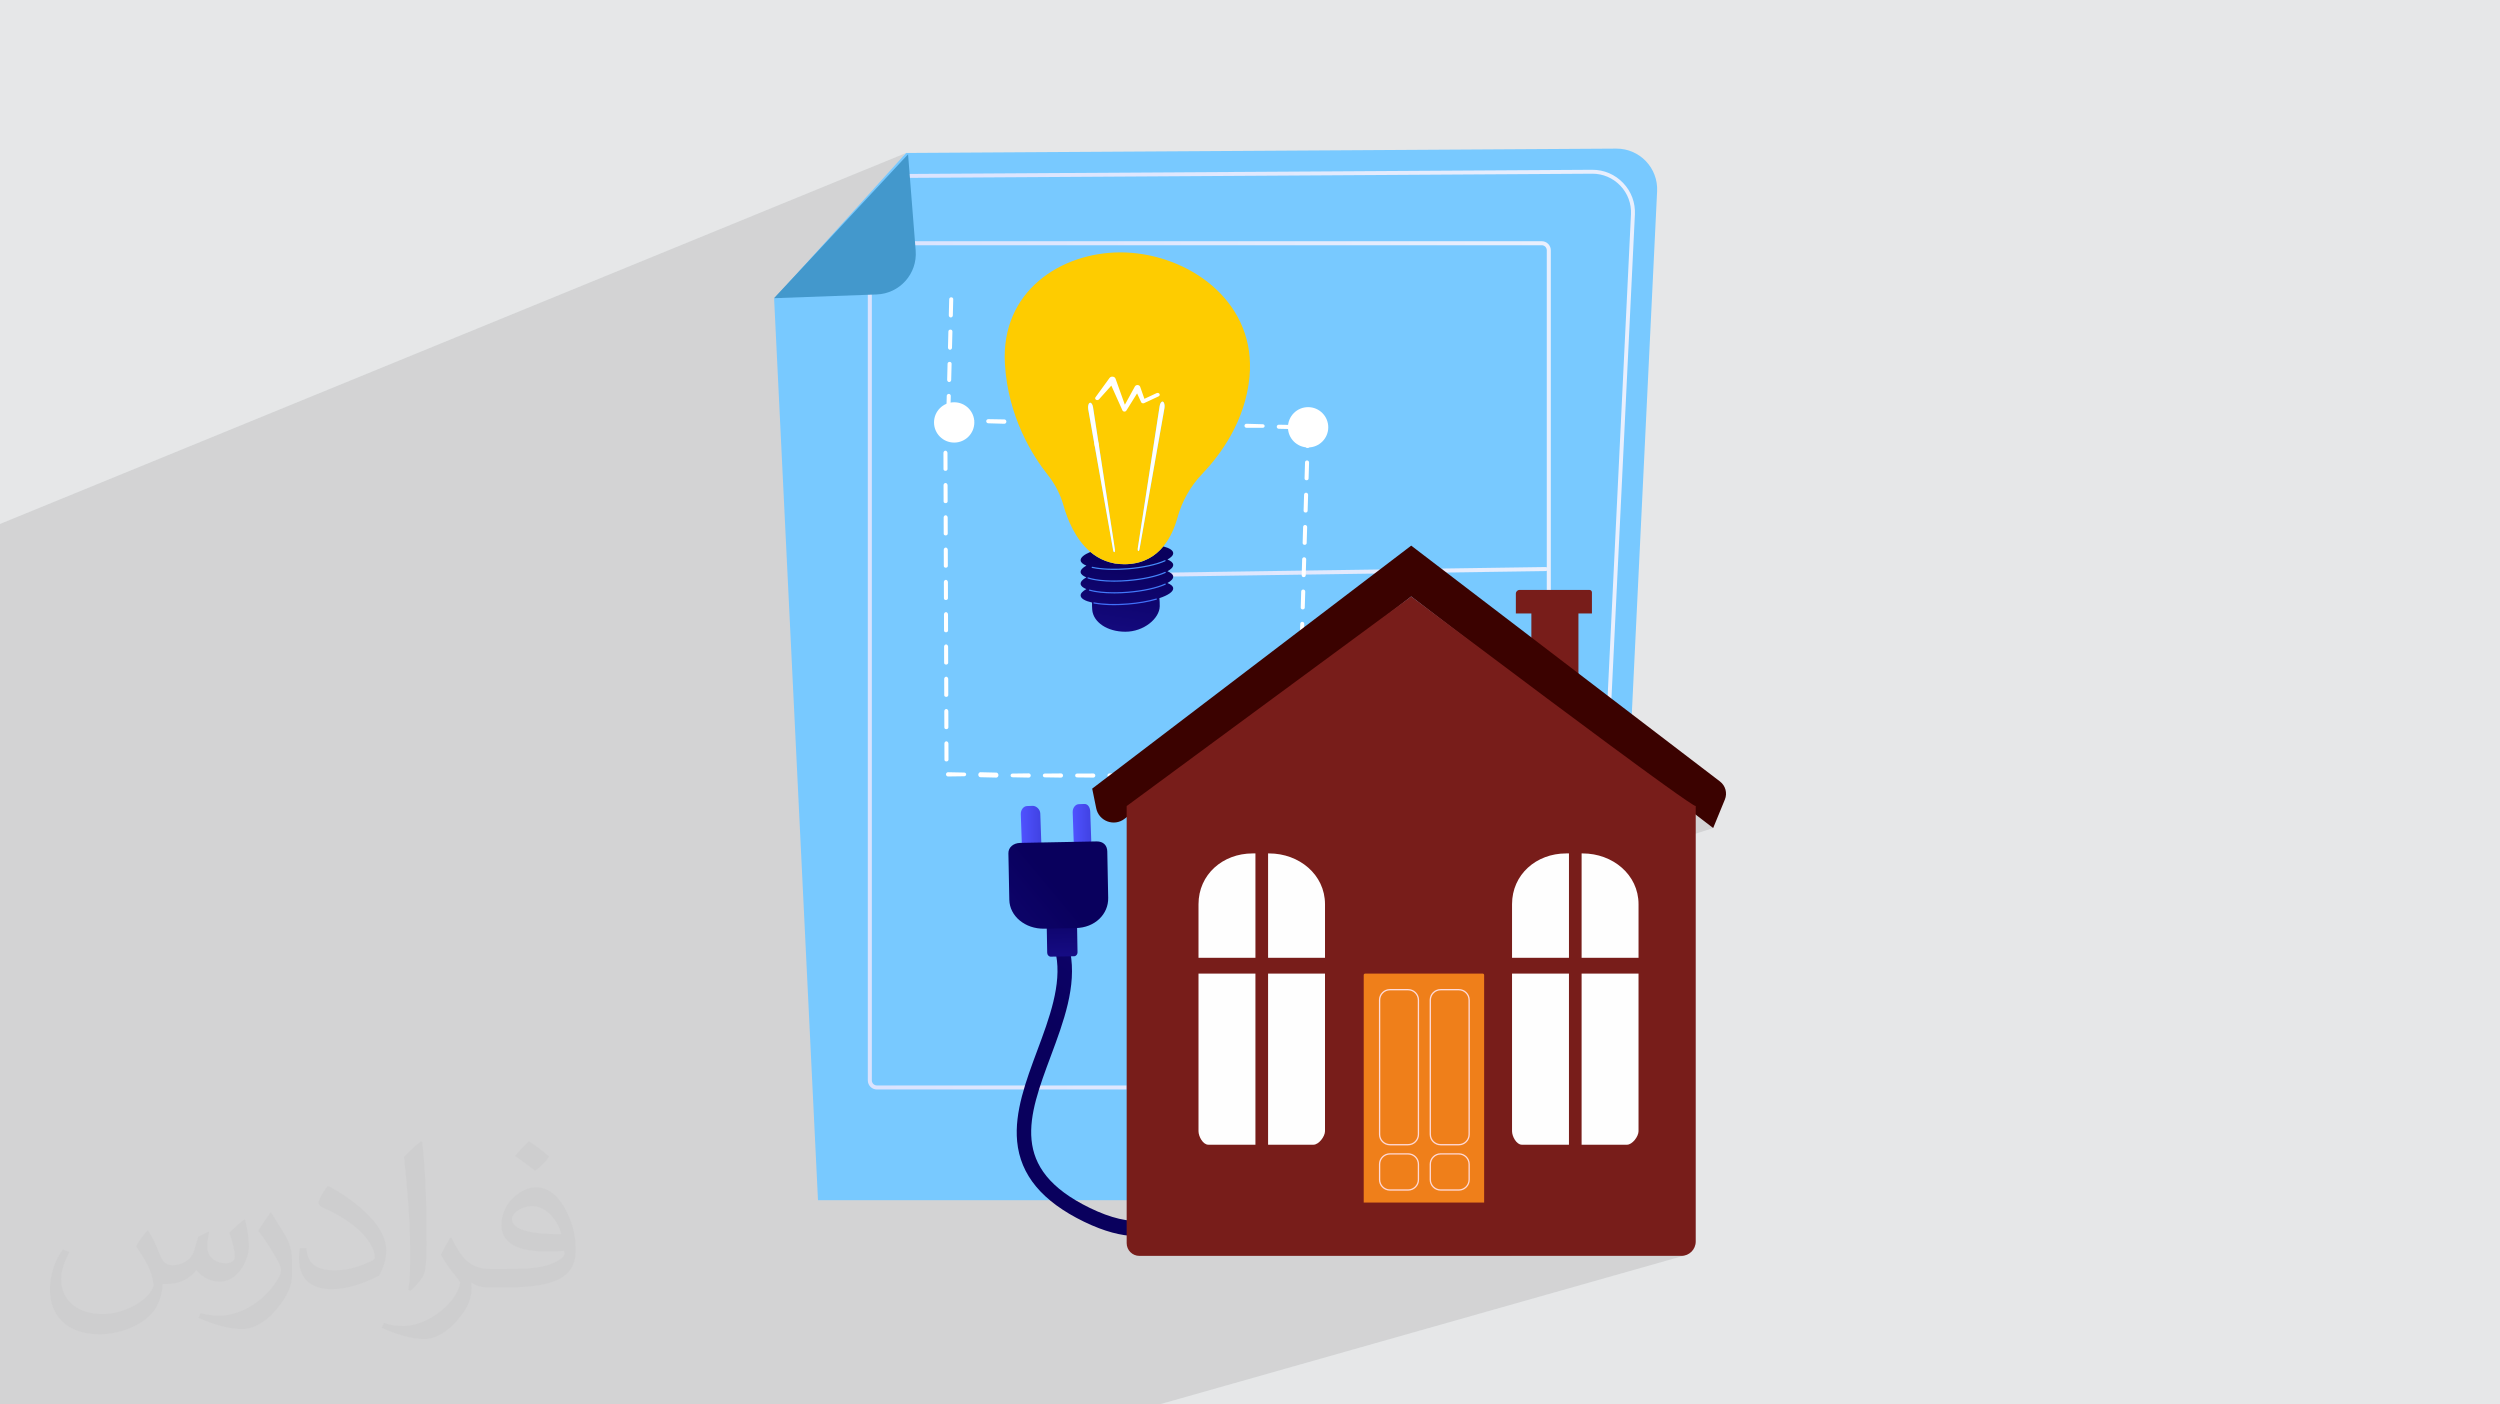 <?xml version="1.0" encoding="UTF-8"?>
<!DOCTYPE svg PUBLIC "-//W3C//DTD SVG 1.1//EN" "http://www.w3.org/Graphics/SVG/1.1/DTD/svg11.dtd">
<!-- Creator: CorelDRAW 2020 (64-Bit) -->
<svg xmlns="http://www.w3.org/2000/svg" xml:space="preserve" width="94.192mm" height="52.917mm" version="1.1" style="shape-rendering:geometricPrecision; text-rendering:geometricPrecision; image-rendering:optimizeQuality; fill-rule:evenodd; clip-rule:evenodd"
viewBox="0 0 9404.92 5283.66"
 xmlns:xlink="http://www.w3.org/1999/xlink"
 xmlns:xodm="http://www.corel.com/coreldraw/odm/2003">
 <defs>
  <style type="text/css">
   <![CDATA[
    .fil36 {fill:#FEFEFE}
    .fil21 {fill:#FECC00}
    .fil4 {fill:#EF7F1A}
    .fil35 {fill:#3B0200}
    .fil34 {fill:#781D1A}
    .fil0 {fill:#E6E7E8}
    .fil13 {fill:white}
    .fil15 {fill:#4398CC;fill-rule:nonzero}
    .fil3 {fill:#78C9FF;fill-rule:nonzero}
    .fil22 {fill:white;fill-rule:nonzero}
    .fil2 {fill:#373435;fill-opacity:0.031}
    .fil1 {fill:#2B2A29;fill-opacity:0.102}
    .fil8 {fill:url(#id0)}
    .fil12 {fill:url(#id1)}
    .fil10 {fill:url(#id2)}
    .fil7 {fill:url(#id3)}
    .fil11 {fill:url(#id4)}
    .fil6 {fill:url(#id5)}
    .fil9 {fill:url(#id6)}
    .fil18 {fill:url(#id7)}
    .fil26 {fill:url(#id8)}
    .fil25 {fill:url(#id9)}
    .fil20 {fill:url(#id10)}
    .fil5 {fill:url(#id11)}
    .fil24 {fill:url(#id12)}
    .fil19 {fill:url(#id13)}
    .fil31 {fill:url(#id14)}
    .fil29 {fill:url(#id15)}
    .fil27 {fill:url(#id16)}
    .fil23 {fill:url(#id17)}
    .fil30 {fill:url(#id18)}
    .fil28 {fill:url(#id19)}
    .fil17 {fill:url(#id20)}
    .fil33 {fill:url(#id21)}
    .fil16 {fill:url(#id22)}
    .fil32 {fill:url(#id23)}
    .fil14 {fill:url(#id24)}
   ]]>
  </style>
  <linearGradient id="id0" gradientUnits="userSpaceOnUse" x1="4184.17" y1="2167.75" x2="4200.95" y2="2167.75">
   <stop offset="0" style="stop-opacity:1; stop-color:#DAE3FE"/>
   <stop offset="1" style="stop-opacity:1; stop-color:#E9EFFD"/>
  </linearGradient>
  <linearGradient id="id1" gradientUnits="userSpaceOnUse" xlink:href="#id0" x1="4023.17" y1="1671.63" x2="4151.56" y2="1671.63">
  </linearGradient>
  <linearGradient id="id2" gradientUnits="userSpaceOnUse" xlink:href="#id0" x1="4265.31" y1="3218.63" x2="4282.08" y2="3218.63">
  </linearGradient>
  <linearGradient id="id3" gradientUnits="userSpaceOnUse" xlink:href="#id0" x1="4187.48" y1="2152.61" x2="5822.61" y2="2152.61">
  </linearGradient>
  <linearGradient id="id4" gradientUnits="userSpaceOnUse" xlink:href="#id0" x1="4076.05" y1="1384.69" x2="4091.75" y2="1384.69">
  </linearGradient>
  <linearGradient id="id5" gradientUnits="userSpaceOnUse" xlink:href="#id0" x1="3264.67" y1="2503.01" x2="5834.14" y2="2503.01">
  </linearGradient>
  <linearGradient id="id6" gradientUnits="userSpaceOnUse" xlink:href="#id0" x1="4268.62" y1="3208.73" x2="5909.02" y2="3208.73">
  </linearGradient>
  <linearGradient id="id7" gradientUnits="userSpaceOnUse" x1="4230.87" y1="1746.06" x2="4247.71" y2="2511.99">
   <stop offset="0" style="stop-opacity:1; stop-color:#53D8FF"/>
   <stop offset="1" style="stop-opacity:1; stop-color:#3840F7"/>
  </linearGradient>
  <linearGradient id="id8" gradientUnits="userSpaceOnUse" x1="4035.95" y1="3107.99" x2="4106.14" y2="3107.99">
   <stop offset="0" style="stop-opacity:1; stop-color:#4F52FF"/>
   <stop offset="1" style="stop-opacity:1; stop-color:#4042E2"/>
  </linearGradient>
  <linearGradient id="id9" gradientUnits="userSpaceOnUse" xlink:href="#id8" x1="3840.71" y1="3115.1" x2="3918.22" y2="3115.1">
  </linearGradient>
  <linearGradient id="id10" gradientUnits="userSpaceOnUse" xlink:href="#id7" x1="4237.49" y1="1745.17" x2="4254.33" y2="2511.06">
  </linearGradient>
  <linearGradient id="id11" gradientUnits="userSpaceOnUse" xlink:href="#id0" x1="3350.68" y1="2569.47" x2="6148.61" y2="2569.47">
  </linearGradient>
  <linearGradient id="id12" gradientUnits="userSpaceOnUse" x1="3992.6" y1="3393.21" x2="3998.68" y2="3668">
   <stop offset="0" style="stop-opacity:1; stop-color:#09005D"/>
   <stop offset="1" style="stop-opacity:1; stop-color:#1A0F91"/>
  </linearGradient>
  <linearGradient id="id13" gradientUnits="userSpaceOnUse" xlink:href="#id7" x1="4229.14" y1="1745.66" x2="4245.97" y2="2511.7">
  </linearGradient>
  <linearGradient id="id14" gradientUnits="userSpaceOnUse" x1="6203.9" y1="2799.78" x2="4078.17" y2="5321.05">
   <stop offset="0" style="stop-opacity:1; stop-color:#FFDEDD"/>
   <stop offset="1" style="stop-opacity:1; stop-color:#FFD4D0"/>
  </linearGradient>
  <linearGradient id="id15" gradientUnits="userSpaceOnUse" xlink:href="#id14" x1="6203.9" y1="2799.78" x2="4078.17" y2="5321.05">
  </linearGradient>
  <linearGradient id="id16" gradientUnits="userSpaceOnUse" xlink:href="#id12" x1="3966.85" y1="3322.4" x2="3286.56" y2="3888.42">
  </linearGradient>
  <linearGradient id="id17" gradientUnits="userSpaceOnUse" xlink:href="#id12" x1="4222.39" y1="4054.04" x2="5052.29" y2="2893.29">
  </linearGradient>
  <linearGradient id="id18" gradientUnits="userSpaceOnUse" xlink:href="#id14" x1="6203.93" y1="2799.78" x2="4078.13" y2="5321.05">
  </linearGradient>
  <linearGradient id="id19" gradientUnits="userSpaceOnUse" xlink:href="#id14" x1="6203.93" y1="2799.78" x2="4078.13" y2="5321.05">
  </linearGradient>
  <linearGradient id="id20" gradientUnits="userSpaceOnUse" xlink:href="#id7" x1="4221.41" y1="1747.67" x2="4238.24" y2="2512.14">
  </linearGradient>
  <linearGradient id="id21" gradientUnits="userSpaceOnUse" xlink:href="#id14" x1="6203.93" y1="2799.78" x2="4078.13" y2="5321.05">
  </linearGradient>
  <linearGradient id="id22" gradientUnits="userSpaceOnUse" xlink:href="#id12" x1="4250.16" y1="2088.62" x2="4179.8" y2="2555.49">
  </linearGradient>
  <linearGradient id="id23" gradientUnits="userSpaceOnUse" xlink:href="#id14" x1="6203.92" y1="2799.78" x2="4078.14" y2="5321.05">
  </linearGradient>
  <linearGradient id="id24" gradientUnits="userSpaceOnUse" x1="4024.96" y1="-1661.23" x2="4328.66" y2="-21.32">
   <stop offset="0" style="stop-opacity:1; stop-color:#E1473D"/>
   <stop offset="1" style="stop-opacity:1; stop-color:#E9605A"/>
  </linearGradient>
 </defs>
 <g id="Layer_x0020_1">
  <polygon class="fil0" points="-0,0 9404.92,0 9404.92,5283.66 -0,5283.66 "/>
  <polygon class="fil1" points="2808.48,5283.66 2767.68,5283.66 2762.57,5283.66 2751.35,5283.66 2698.67,5283.66 2687.1,5283.66 2665.93,5283.66 2640.17,5283.66 2604.56,5283.66 2604.16,5283.66 2589.38,5283.66 2584.26,5283.66 2573.13,5283.66 2545.7,5283.66 2545.1,5283.66 2529.85,5283.66 2520.36,5283.66 2504.76,5283.66 2489.33,5283.66 2488.23,5283.66 2483.78,5283.66 2439.41,5283.66 2409.38,5283.66 2352.16,5283.66 2348.33,5283.66 2337.05,5283.66 2306.92,5283.66 2293.94,5283.66 2289.37,5283.66 2273.86,5283.66 2269.36,5283.66 2253.43,5283.66 2235.44,5283.66 2230.34,5283.66 2219.51,5283.66 2211.14,5283.66 2198.05,5283.66 2171.48,5283.66 2167.32,5283.66 2160.69,5283.66 2136.85,5283.66 2120.56,5283.66 2097.49,5283.66 2093,5283.66 2077.13,5283.66 2059.57,5283.66 2054.47,5283.66 2043.73,5283.66 2010.74,5283.66 2009.33,5283.66 2002.63,5283.66 1991.46,5283.66 1961.58,5283.66 1897.9,5283.66 1882.09,5283.66 1876.07,5283.66 1827.36,5283.66 1804.9,5283.66 1777.18,5283.66 1721.67,5283.66 1705.62,5283.66 1604.59,5283.66 1517.62,5283.66 1486.72,5283.66 1399.82,5283.66 1208.67,5283.66 930.56,5283.66 763.07,5283.66 742.91,5283.66 701.22,5283.66 654.6,5283.66 649.05,5283.66 617.26,5283.66 534.77,5283.66 520.04,5283.66 514.38,5283.66 513.57,5283.66 480.59,5283.66 460.98,5283.66 454.18,5283.66 449.75,5283.66 436.69,5283.66 435.2,5283.66 417.19,5283.66 416.85,5283.66 351.6,5283.66 346.39,5283.66 286.19,5283.66 281.71,5283.66 267.23,5283.66 206.67,5283.66 29.38,5283.66 28.71,5283.66 -0,5283.66 -0,5250.86 -0,5201.32 -0,5200.63 -0,5198.6 -0,5196.62 -0,5195.25 -0,5190.59 -0,5181.01 -0,5177.1 -0,5144.26 -0,5127.99 -0,5126.8 -0,5124.51 -0,5121.26 -0,5116.06 -0,5113.63 -0,5112.9 -0,5110.61 -0,5108.13 -0,5100.8 -0,5099.56 -0,5099.54 -0,5038.95 -0,5038.74 -0,5034.24 -0,5021.52 -0,4922.14 -0,4912.21 -0,4910.19 -0,4896.96 -0,4860.45 -0,4834.34 -0,4804.77 -0,4796.45 -0,4792.51 -0,4791.26 -0,4777.31 -0,4774.12 -0,4764.19 -0,4763.42 -0,4762.36 -0,4739.71 -0,4709.31 -0,4707.08 -0,4704.35 -0,4699.47 -0,4694.81 -0,4647.54 -0,4642.28 -0,4641.95 -0,4604.58 -0,4602.55 -0,4601.68 -0,4599.76 -0,4593.55 -0,4593.25 -0,4574.05 -0,4560.92 -0,4558.67 -0,4558.1 -0,4556.6 -0,4555.66 -0,4548.14 -0,4528.96 -0,4528.95 -0,4528.64 -0,4524.63 -0,4523.05 -0,4520.21 -0,4517.87 -0,4511.6 -0,4510.49 -0,4506.92 -0,4492.54 -0,4492.53 -0,4492.21 -0,4488.12 -0,4483.58 -0,4476.22 -0,4474.86 -0,4474.03 -0,4473.58 -0,4455.89 -0,4455.87 -0,4455.53 -0,4451.38 -0,4450.96 -0,4446.75 -0,4446.6 -0,4437.88 -0,4419.02 -0,4419.01 -0,4418.65 -0,4418.32 -0,4414.43 -0,4412.5 -0,4411.74 -0,4409.7 -0,4400.68 -0,4399.38 -0,4381.93 -0,4381.54 -0,4377.24 -0,4375.55 -0,4372.3 -0,4364.64 -0,4363.15 -0,4362.99 -0,4358.76 -0,4357.99 -0,4344.11 -0,4343.8 -0,4339.86 -0,4334.93 -0,4325.61 -0,4308.06 -0,4307.08 -0,4306.65 -0,4302.24 -0,4297.2 -0,4295.15 -0,4287.73 -0,4284.46 -0,4269.32 -0,4269.31 -0,4268.86 -0,4264.38 -0,4259.24 -0,4255.42 -0,4249.63 -0,4233.2 -0,4231.32 -0,4231.31 -0,4230.84 -0,4229.06 -0,4226.26 -0,4219.9 -0,4209 -0,4206.08 -0,4205.39 -0,4188.52 -0,4188.51 -0,4188.23 -0,4183.58 -0,4179.17 -0,4176.66 -0,4174.83 -0,4170.43 -0,4170.11 -0,4167.44 -0,4167.3 -0,4166.92 -0,4161.38 -0,4161.35 -0,4150.04 -0,4149.7 -0,4127.35 -0,4123.24 -0,4111.83 -0,4107.4 -0,4103.97 -0,4070.86 -0,4061.63 -0,4061.48 -0,4061.1 -0,4052.6 -0,4042.18 -0,4042.17 -0,4041.85 -0,4021.51 -0,4017.44 -0,4001.16 -0,3996.72 -0,3965.1 -0,3955.84 -0,3955.68 -0,3955.29 -0,3941.94 -0,3937.26 -0,3931.49 -0,3931.48 -0,3931.15 -0,3915.7 -0,3911.66 -0,3893.63 -0,3890.47 -0,3886.04 -0,3859.35 -0,3850.08 -0,3849.91 -0,3849.52 -0,3840.99 -0,3831.26 -0,3820.79 -0,3820.78 -0,3820.45 -0,3815.24 -0,3813.51 -0,3809.91 -0,3805.91 -0,3797.38 -0,3796.7 -0,3782.59 -0,3779.78 -0,3776.34 -0,3775.36 -0,3772.41 -0,3771.96 -0,3771.32 -0,3757.84 -0,3757.33 -0,3753.62 -0,3752.39 -0,3749.36 -0,3748.29 -0,3744.32 -0,3744.13 -0,3743.75 -0,3743.58 -0,3743.1 -0,3738.7 -0,3736.91 -0,3733 -0,3732.54 -0,3731.92 -0,3720.58 -0,3718.3 -0,3717.95 -0,3710.08 -0,3710.07 -0,3709.74 -0,3704.13 -0,3703.68 -0,3703.39 -0,3700.61 -0,3700.16 -0,3699.68 -0,3697.51 -0,3693.61 -0,3693.13 -0,3692.58 -0,3678.74 -0,3678.58 -0,3676.36 -0,3675.98 -0,3669.09 -0,3669 -0,3664.68 -0,3663.87 -0,3660.67 -0,3660.34 -0,3657.56 -0,3656.91 -0,3656.73 -0,3647.89 -0,3644.64 -0,3638.59 -0,3638.4 -0,3638.01 -0,3636.66 -0,3630.01 -0,3629.78 -0,3629.69 -0,3629.31 -0,3627.5 -0,3627.47 -0,3627.08 -0,3626.97 -0,3625.95 -0,3625.74 -0,3621.05 -0,3609.89 -0,3603.91 -0,3603.9 -0,3603.82 -0,3599.39 -0,3599.38 -0,3599.04 -0,3598.38 -0,3597.38 -0,3596.96 -0,3594.43 -0,3573.88 -0,3565.47 -0,3558.39 -0,3553.99 -0,3542.21 -0,3532.88 -0,3532.67 -0,3532.27 -0,3499.21 -0,3495.31 -0,3492.63 -0,3488.73 -0,3488.67 -0,3488.66 -0,3488.31 -0,3449.71 -0,3448.9 -0,3447.69 -0,3443.32 -0,3436.53 -0,3427.17 -0,3426.98 -0,3426.57 -0,3414.73 -0,3410.07 -0,3400.66 -0,3388.52 -0,3379.83 -0,3379.79 -0,3379.35 -0,3377.98 -0,3377.97 -0,3377.61 -0,3370.75 -0,3366.88 -0,3358.36 -0,3357.58 -0,3353.18 -0,3336.99 -0,3336.89 -0,3336.84 -0,3336.39 -0,3332.62 -0,3277.84 -0,3267.25 -0,3267.24 -0,3266.87 -0,3232.12 -0,3227.43 -0,3226.29 -0,3221.94 -0,3218.05 -0,3209.36 -0,3204.65 -0,3184.2 -0,3182.22 -0,3181.42 -0,3179.16 -0,3178.7 -0,3169.18 -0,3167.16 -0,3158.45 -0,3157.63 -0,3157.35 -0,3156.55 -0,3156.54 -0,3156.16 -0,3143.68 -0,3141.23 -0,3141.07 -0,3139.55 -0,3136.59 -0,3136.52 -0,3133.4 -0,3132.65 -0,3132.33 -0,3128.09 -0,3125.41 -0,3121.74 -0,3120.55 -0,3115.58 -0,3111.25 -0,3100.72 -0,3097.91 -0,3089.27 -0,3088.36 -0,3071.71 -0,3071.64 -0,3070.26 -0,3069.56 -0,3069.44 -0,3069.29 -0,3066.75 -0,3057.9 -0,3056.45 -0,3045.83 -0,3045.82 -0,3045.43 -0,3038.79 -0,3034.24 -0,3030.81 -0,3025.77 -0,3015.65 -0,3012.16 -0,3010.68 -0,3008.84 -0,3004.93 -0,3000.93 -0,2993.74 -0,2993.32 -0,2986.8 -0,2984.44 -0,2980.39 -0,2972.67 -0,2971.42 -0,2962.8 -0,2962.79 -0,2962.28 -0,2949.2 -0,2948.67 -0,2931.98 -0,2931.64 -0,2925.66 -0,2920.66 -0,2891.53 -0,2886.65 -0,2865.42 -0,2855.8 -0,2855.32 -0,2816.26 -0,2811.44 -0,2756.49 -0,2747.31 -0,2747.24 -0,2746.69 -0,2706.8 -0,2702.02 -0,2693.55 -0,2684.07 -0,2683.57 -0,2647.07 -0,2637.88 -0,2637.81 -0,2637.26 -0,2618.18 -0,2601.66 -0,2597.38 -0,2592.62 -0,2567.54 -0,2537.69 -0,2528.43 -0,2528.36 -0,2527.81 -0,2425.94 -0,2417.21 -0,2290.59 -0,2288.34 -0,2258.36 -0,2246.61 -0,2234.06 -0,2231.62 -0,2024.68 -0,2024.17 -0,1978.4 -0,1971.11 3408.77,575.44 3397.27,588.14 3416.11,580.43 3340.82,661.23 3355.12,655.4 3356.5,654.96 3357.99,654.79 5989.3,638.7 5989.43,638.7 5989.56,638.7 5989.69,638.7 5989.82,638.7 5989.95,638.7 5990.08,638.7 5990.21,638.7 5990.34,638.7 5998.58,638.9 6006.73,639.52 6014.78,640.53 6022.74,641.94 6030.58,643.74 6038.29,645.93 6045.87,648.5 6053.3,651.44 6060.56,654.77 6067.66,658.46 6074.58,662.53 6081.31,666.94 6087.84,671.71 6094.15,676.85 6100.24,682.32 6106.1,688.13 6111.69,694.27 6116.92,700.64 6121.8,707.22 6126.31,714.01 6130.45,720.98 6134.21,728.13 6137.61,735.45 6140.61,742.93 6143.24,750.54 6145.47,758.29 6147.3,766.16 6148.74,774.15 6149.78,782.23 6150.41,790.39 6150.62,798.63 6150.42,806.94 6053.85,2801.09 6041.04,2805.33 6444.9,3115.05 6062.48,3237.64 6069.83,3241.53 6086.09,3252.16 6101.15,3264.17 6114.9,3277.48 6127.22,3292.04 6137.99,3307.77 6147.07,3324.61 6154.35,3342.48 6159.69,3361.33 6163,3381.08 6164.13,3401.66 6164.13,3603.18 5973,3662.64 6164.13,3662.64 6164.13,4255.46 6163.08,4263.38 6160.15,4271.83 6155.66,4280.34 6149.92,4288.4 6143.24,4295.53 6135.93,4301.22 6128.32,4305 6014.92,4338.43 6184.99,4338.43 6194.77,4337.44 6174.5,4343.39 6184.99,4343.39 6195.77,4342.31 6014.04,4395.64 6283.64,4395.64 5873.52,4515.21 6050.21,4515.21 5795.14,4589.27 5795.14,4690.39 5676.34,4724.6 6325.22,4724.6 6336.12,4723.5 4360.17,5283.66 4353.48,5283.66 3734.74,5283.66 3607.31,5283.66 3530.42,5283.66 3403.61,5283.66 3238.01,5283.66 3192.66,5283.66 3180.34,5283.66 3160.33,5283.66 3065.85,5283.66 2987.77,5283.66 2981.23,5283.66 2971.53,5283.66 2965.61,5283.66 2963,5283.66 "/>
  <path class="fil2" d="M557.14 4629.28c17.95,27.21 29.6,53.36 40.96,82.43 8.45,16.91 12.93,48.09 52.57,48.09 11.61,0 28.28,-3.42 43.06,-11.61 16.63,-8.73 29.32,-21.94 35.94,-42l15.85 -53.36 38.57 -19.02 2.64 2.64c-5.27,20.09 -6.59,39.36 -6.59,54.43 0,44.63 38.57,61.56 69.22,61.56 17.95,0 34.09,-8.73 34.09,-25.11 0,-21.13 -8.98,-57.06 -20.62,-89.29 17.95,-17.95 35.94,-35.94 56.53,-50.47l3.17 1.6c8.98,38.04 14,75.56 14,100.66 0,24.57 -10.83,51.79 -19.81,69.49 -18.49,34.87 -51.25,62.62 -90.87,62.62 -30.1,0 -63.65,-15.07 -86.66,-43.06l-1.32 0c-21.66,26.96 -55.22,51.25 -108.86,51.25l-16.63 0c-2.64,35.41 -10.29,60.49 -21.94,82.95 -31.95,62.34 -126.81,106.47 -216.1,106.47 -124.17,0 -186.51,-71.59 -186.51,-166.96 0,-58.91 19.27,-113.6 48.88,-152.42l24.29 10.04c-18.49,35.41 -30.91,68.68 -30.91,101.45 0,89.29 72.66,131.83 156.4,131.83 77.68,0 173.83,-49.41 191.28,-106.72 -6.59,-62.62 -30.1,-91.93 -66.04,-148.99 10.83,-19.02 24.83,-38.04 42.28,-58.38l3.17 0 0 0 0 0 -0.02 -0.09zm1432.14 -336.04c26.15,16.39 51.79,35.66 76.87,57.85 -14,19.81 -31.45,37.79 -53.11,53.64 -25.11,-20.34 -50.19,-37.79 -75.84,-56.27 17.42,-19.55 34.62,-38.29 52.04,-55.22l0 0 0 0 0 0 0 0 0 0 0.03 0zm13.47 244.11c-42.28,0 -76.87,27.75 -76.87,48.34 0,44.13 84.53,57.85 185.72,57.31 -12.68,-51.79 -57.06,-105.68 -108.86,-105.68l0.01 0.03zm-94.86 236.19c54.96,0 103.04,-1.6 139.74,-10.83 40.96,-10.29 75.56,-30.91 75.56,-45.17 0,-3.7 0,-8.19 -1.32,-11.89 -22.98,2.11 -49.41,2.11 -72.38,2.11 -74.49,0 -131.55,-16.91 -154.02,-58.66 -5.55,-11.61 -9.51,-24.57 -9.51,-39.36 0,-40.43 17.42,-79.79 48.09,-107 25.61,-22.45 53.89,-36.44 82.67,-36.44 52.04,0 93.51,41.75 122.57,107.54 15.85,35.94 26.68,77.4 26.68,129.72 0,34.87 -9.51,64.19 -31.17,85.85 -40.43,39.11 -114.92,53.89 -229.04,53.89l-51.79 0 0 0 -13.47 0c-28.28,0 -48.62,-5.02 -64.72,-17.42l-2.64 0c0.79,6.59 1.32,12.93 1.32,19.02 0,25.61 -8.45,58.38 -25.61,84.53 -50.72,75.3 -105.68,108.04 -153.24,108.04 -48.09,0 -107,-18.49 -160.11,-42.54l9.51 -18.49c17.17,7.13 40.96,11.89 73.7,11.89 85.85,0 198.66,-82.43 212.66,-163 -3.17,-6.59 -8.98,-15.32 -17.17,-24.57 -25.11,-29.85 -40.96,-54.68 -55.75,-80.83 12.68,-25.11 24.29,-45.17 35.13,-63.4l4.49 -0.53c36.72,74.77 69.99,117.55 144.23,117.55l11.61 0 0 0 53.89 0 0 0 0 0 0 0 0 0 0 0 0.09 0.01zm-371.98 79c6.34,-34.34 6.87,-72.91 6.87,-108.86l0 -53.36c0,-99.6 -12.68,-244.36 -22.98,-338.68 17.95,-19.27 43.06,-42 62.87,-57.31l5.81 1.6c13.47,118.62 16.63,256 16.63,383.06 0,33.3 -1.32,65.79 -4.49,89.55 -1.85,30.1 -19.27,52.83 -56.53,87.7l-8.19 -3.7zm-382.8 -157.19c1.85,46.77 24.83,83.49 105.15,83.49 49.93,0 92.19,-12.93 138.96,-35.13 8.45,-3.7 12.93,-8.73 12.93,-12.93 0,-29.32 -22.45,-68.15 -60.23,-103.55 -36.72,-33.3 -85.34,-62.62 -130.76,-82.18 -15.6,-6.59 -20.62,-13.47 -20.62,-20.09 0,-13.47 17.95,-41.75 32.77,-62.09l5.02 -0.53c52.04,27.21 110.17,67.64 153.24,112.53 39.11,41.47 63.4,83.49 63.4,129.19 0,33.81 -10.29,65.51 -26.96,95.11 -57.06,28.79 -117.83,50.72 -178.06,50.72 -73.17,0 -123.1,-34.34 -123.1,-114.92 0,-8.73 0,-22.19 3.17,-39.64l25.11 0 0 0 0 0 0 0 0 0 0 0 -0.02 0zm-132.37 -132.9l45.45 73.45c16.63,27.21 32.23,56.81 32.23,103.55l0 59.7c0,48.34 -30.91,100.13 -80.83,151.38 -39.11,34.62 -73.7,49.41 -105.68,49.41 -47.55,0 -101.98,-14.79 -164.85,-41.75l7.13 -18.49c19.81,5.27 42.79,9.77 71.06,9.77 90.36,-0.53 182.8,-66.57 225.08,-147.15 5.02,-9.26 6.87,-17.95 6.87,-24.04 0,-9.26 -5.02,-19.55 -8.98,-28.79 -22.98,-43.31 -48.62,-82.95 -76.87,-119.68 14.79,-23.25 29.6,-45.7 45.7,-67.9l3.7 0.53 0 0 0 0 0 0 0 0 0 0 -0.02 0.01z"/>
  <g id="_1550920921664">
   <path class="fil3" d="M3408.77 575.44l2671.56 -16.37c87.8,-0.54 158.01,72.83 153.67,160.52l-183.78 3795.62 -2972.95 0 -165.07 -3391.21 496.58 -548.57z"/>
   <rect class="fil4" x="5010.54" y="3597.97" width="678.06" height="1084.48"/>
   <path class="fil5" d="M6053.85 2801.09c-4.76,-3.51 -9.53,-7.02 -14.29,-10.56l96.1 -1984.33c1.96,-40.36 -12.29,-78.66 -40.26,-107.85 -27.73,-28.97 -65.02,-44.9 -105.09,-44.9 -0.3,0 -0.61,0 -0.93,0.04l-2631.32 16.09c-0.02,0 -0.05,0 -0.07,0 -3.82,0 -7.34,-3.3 -7.36,-7.33 -0.02,-4.07 3.27,-7.42 7.34,-7.46l2631.32 -16.09c0.35,0 0.69,0 1.04,0 44.11,0 85.18,17.51 115.75,49.43 30.76,32.15 46.51,74.37 44.32,118.81l-96.56 1994.15z"/>
   <path class="fil6" d="M4238.5 4098.61l-939.67 0c-18.84,0 -34.17,-15.33 -34.17,-34.16l0 -3122.89c0,-18.82 15.33,-34.15 34.17,-34.15l2501.13 0c18.83,0 34.16,15.33 34.16,34.15l0 1696.37c-5.05,-3.78 -10.11,-7.55 -15.19,-11.33l0 -1685.04c0,-10.45 -8.5,-18.98 -18.97,-18.98l-2501.13 0c-10.46,0 -18.98,8.53 -18.98,18.98l0 3122.89c0,10.46 8.52,18.98 18.98,18.98l939.67 0 0 15.18z"/>
   <path class="fil7" d="M4195.01 2172.06c-4.14,0 -7.53,-3.32 -7.59,-7.47 -0.07,-4.19 3.3,-7.64 7.49,-7.7l1620.07 -23.74 0.08 0c4.17,0 7.56,3.32 7.62,7.48 0.06,4.19 -3.28,7.64 -7.49,7.7l-1620.07 23.73 -0.11 0z"/>
   <path class="fil8" d="M4193.43 2231.98c-4.15,0 -7.53,-3.32 -7.6,-7.47l-1.75 -113.29c-0.06,-4.19 3.3,-7.64 7.5,-7.7l0.1 0c4.14,0 7.54,3.3 7.59,7.47l1.75 113.27c0.07,4.21 -3.28,7.66 -7.47,7.72l-0.12 0z"/>
   <path class="fil9" d="M4276.15 3222.96c-4.16,0 -7.55,-3.35 -7.58,-7.54 -0.05,-4.19 3.32,-7.61 7.51,-7.65l1625.32 -13.28 0.06 0c4.17,0 7.57,3.36 7.6,7.52 0.03,4.21 -3.34,7.63 -7.52,7.66l-1625.32 13.29 -0.07 0z"/>
   <path class="fil10" d="M4274.58 3282.87c-4.14,0 -7.53,-3.32 -7.6,-7.47l-1.75 -113.29c-0.06,-4.19 3.29,-7.64 7.48,-7.71 4.34,0.12 7.66,3.28 7.72,7.47l1.73 113.29c0.08,4.19 -3.29,7.64 -7.47,7.71l-0.11 0z"/>
   <path class="fil11" d="M4084.16 1676.7c-4.19,0 -7.6,-3.4 -7.6,-7.6l-0.52 -568.8c0,-4.18 3.39,-7.6 7.6,-7.6l0 0c4.19,0 7.59,3.41 7.59,7.6l0.52 568.8c0,4.19 -3.39,7.58 -7.59,7.6l0 0z"/>
   <path class="fil12" d="M4144.01 1679.6l-0.04 0 -113.29 -0.77c-4.19,-0.03 -7.58,-3.45 -7.55,-7.64 0.03,-4.2 3.56,-7.55 7.64,-7.54l113.3 0.76c4.19,0.03 7.57,3.46 7.54,7.64 -0.03,4.19 -3.42,7.55 -7.6,7.55z"/>
   <path class="fil13" d="M4893.7 2535.54l-0.23 0c-4.19,0 -7.49,-3.03 -7.37,-7.21l1.8 -60.42c0.12,-4.04 3.36,-7.23 7.38,-7.23 0.13,0 0.29,0.01 0.44,0.01 4.19,0.12 7.49,3.7 7.37,7.9l-1.82 60.15c-0.11,4.11 -3.48,6.8 -7.57,6.8zm3.59 -121.46l-0.23 0c-4.18,0 -7.49,-3.02 -7.37,-7.2l1.82 -60.41c0.12,-4.01 3.36,-7.21 7.35,-7.21 0.15,0 0.3,0 0.45,0.01 4.19,0.13 7.49,3.69 7.37,7.89l-1.81 60.13c-0.12,4.11 -3.49,6.79 -7.58,6.79zm3.61 -121.48l-0.24 0c-4.19,0 -7.49,-2.98 -7.37,-7.17l1.81 -60.39c0.12,-4.02 3.38,-7.21 7.32,-7.21 0.17,0 0.34,0 0.5,0.01 4.19,0.13 7.49,3.7 7.36,7.91l-1.8 60.09c-0.12,4.12 -3.49,6.76 -7.58,6.76zm3.6 -121.46l-0.23 0c-4.19,0 -7.49,-2.97 -7.37,-7.15l1.79 -60.38c0.13,-4 3.4,-7.2 7.33,-7.2 0.17,0 0.33,0 0.5,0.02 4.19,0.12 7.49,3.7 7.36,7.9l-1.8 60.07c-0.13,4.11 -3.49,6.74 -7.58,6.74zm3.59 -121.47l-0.23 0c-4.19,0 -7.49,-2.92 -7.36,-7.12l1.8 -60.35c0.13,-4.02 3.4,-7.22 7.28,-7.22 0.19,0 0.37,0.02 0.54,0.02 4.18,0.13 7.48,3.71 7.36,7.91l-1.81 60.06c-0.12,4.09 -3.49,6.7 -7.58,6.7zm3.6 -121.47l-0.23 0c-4.19,0 -7.49,-2.9 -7.37,-7.09l1.81 -60.34c0.12,-4.01 3.4,-7.2 7.26,-7.2 0.18,0 0.37,0 0.57,0.01 4.18,0.12 7.48,3.72 7.35,7.9l-1.8 60.04c-0.12,4.1 -3.5,6.68 -7.59,6.68zm3.61 -121.47l-0.23 0c-4.19,0 -7.49,-2.88 -7.37,-7.07l1.8 -60.32c0.12,-3.99 3.29,-7.2 7.23,-7.2 0.19,0 0.39,0.01 0.59,0.03 4.19,0.12 7.49,3.7 7.37,7.9l-1.81 60c-0.12,4.12 -3.49,6.66 -7.58,6.66zm3.59 -121.47l-0.23 0c-4.18,0 -7.49,-2.85 -7.36,-7.04l1.81 -60.3c0.12,-3.99 3.3,-7.18 7.2,-7.18 0.19,0 0.41,0 0.6,0 4.19,0.11 7.49,3.72 7.37,7.91l-1.81 59.98c-0.12,4.11 -3.49,6.63 -7.58,6.63zm-47.48 -70.83l-0.15 0 -60.72 -1.38c-4.19,-0.08 -7.54,-3.61 -7.45,-7.84 0.08,-4.14 3.48,-7.49 7.63,-7.49 0.03,0 0.07,0 0.11,0l60.72 1.15c4.19,0.08 7.52,3.72 7.44,7.92 -0.07,4.14 -3.46,7.64 -7.58,7.64zm-182.31 -5.07c-4.19,-0.07 -7.53,-3.56 -7.44,-7.76 0.07,-4.14 3.45,-7.41 7.58,-7.41l0.15 0 60.72 1.73c4.19,0.12 7.52,2.69 7.45,6.88 -0.08,4.14 -3.46,6.56 -7.6,6.56l-0.14 0 -60.72 0zm-910.68 -15.17l-0.15 0 -60.71 -1.81c-4.2,-0.07 -7.53,-3.83 -7.45,-8.03 0.08,-4.18 3.57,-7.45 7.74,-7.6l60.73 1.07c4.18,0.12 7.51,4.15 7.44,8.34 -0.08,4.14 -3.46,8.03 -7.6,8.03zm-121.44 -5.11l-0.15 0 -60.72 -0.38c-4.19,-0.12 -7.53,-3.19 -7.45,-7.38 0.09,-4.18 3.57,-7.26 7.74,-7.26l60.72 1.27c4.19,0.08 7.53,2.85 7.45,7.03 -0.08,4.15 -3.46,6.72 -7.59,6.72zm-89.29 -30.34l-0.2 0c-4.19,0 -7.5,-4.18 -7.4,-8.37l1.54 -61.04c0.11,-4.18 3.46,-7.49 7.78,-7.57 4.19,0.12 7.51,3.53 7.4,7.73l-1.54 61.3c-0.1,4.11 -3.48,7.95 -7.58,7.95zm3.07 -121.45l-0.19 0c-4.19,0 -7.51,-4.18 -7.4,-8.38l1.54 -60.42c0.1,-4.14 3.47,-7.14 7.58,-7.14l0.2 0c4.19,0 7.5,3.04 7.4,7.22l-1.54 61c-0.1,4.14 -3.48,7.72 -7.59,7.72zm3.08 -121.49l-0.2 0c-4.19,0 -7.51,-4.15 -7.4,-8.34l1.54 -60.46c0.1,-4.11 3.48,-7.11 7.59,-7.11l0.19 0c4.19,0 7.51,3.04 7.4,7.22l-1.54 61c-0.1,4.15 -3.47,7.69 -7.58,7.69zm3.07 -121.46l-0.19 0c-4.19,0 -7.51,-4.14 -7.4,-8.34l1.54 -60.46c0.1,-4.1 3.47,-7.14 7.58,-7.14l0.2 0c4.19,0 7.5,3.08 7.4,7.26l-1.54 61c-0.11,4.1 -3.48,7.68 -7.59,7.68z"/>
   <path class="fil13" d="M3556.57 1649.86c-4.17,0 -7.57,-2.16 -7.59,-6.35l-0.11 -31.82c-0.01,-4.18 3.37,-7.37 7.57,-7.37l0.03 0c4.17,0 7.57,3.76 7.59,7.95l0.1 31c0.02,4.18 -3.36,6.59 -7.56,6.59l-0.03 0zm0.41 121.48c-4.18,0 -7.58,-2.18 -7.59,-6.35l-0.21 -61.35c-0.01,-4.19 3.37,-8.24 7.57,-8.24l0.03 0c4.17,0 7.58,4.61 7.59,8.8l0.2 60.12c0.02,4.19 -3.37,7.02 -7.57,7.02l-0.02 0zm0.4 121.46c-4.17,0 -7.57,-2.16 -7.59,-6.35l-0.2 -61.35c-0.02,-4.19 3.37,-8.22 7.57,-8.22l0.02 0c4.18,0 7.58,4.6 7.6,8.79l0.2 60.12c0.01,4.19 -3.37,7.01 -7.57,7.01l-0.03 0zm0.41 121.47c-4.18,0 -7.58,-2.17 -7.59,-6.34l-0.2 -61.35c-0.02,-4.19 3.36,-8.24 7.56,-8.24l0.03 0c4.18,0 7.57,4.6 7.59,8.8l0.2 60.12c0.02,4.18 -3.36,7.01 -7.57,7.01l-0.02 0zm0.41 121.46c-4.18,0 -7.58,-2.16 -7.6,-6.35l-0.2 -61.34c-0.02,-4.19 3.37,-8.22 7.57,-8.22l0.02 0c4.18,0 7.58,4.6 7.6,8.78l0.2 60.13c0.01,4.19 -3.37,7 -7.57,7l-0.02 0zm0.4 121.48c-4.18,0 -7.58,-2.18 -7.59,-6.35l-0.21 -61.34c-0.01,-4.19 3.37,-8.24 7.57,-8.24l0.03 0c4.18,0 7.58,4.6 7.59,8.8l0.2 60.11c0.02,4.19 -3.36,7.02 -7.56,7.02l-0.03 0zm0.41 121.46c-4.18,0 -7.58,-2.16 -7.59,-6.34l-0.21 -61.36c-0.01,-4.18 3.37,-8.21 7.57,-8.21l0.02 0c4.18,0 7.58,4.59 7.6,8.78l0.2 60.13c0.02,4.19 -3.37,7 -7.57,7l-0.02 0zm0.4 121.48c-4.17,0 -7.57,-2.18 -7.59,-6.35l-0.2 -61.35c-0.02,-4.18 3.37,-8.23 7.57,-8.23l0.01 0c4.19,0 7.59,4.6 7.6,8.79l0.21 60.12c0.01,4.19 -3.37,7.02 -7.57,7.02l-0.03 0zm0.41 121.46c-4.18,0 -7.58,-2.16 -7.59,-6.35l-0.21 -61.34c-0.01,-4.18 3.37,-8.23 7.57,-8.23l0.02 0c4.18,0 7.58,4.61 7.6,8.79l0.2 60.12c0.02,4.2 -3.37,7.01 -7.56,7.01l-0.03 0zm0.41 121.48c-4.18,0 -7.58,-2.18 -7.6,-6.35l-0.2 -61.35c-0.01,-4.19 3.37,-8.23 7.57,-8.23l0.02 0c4.18,0 7.58,4.59 7.59,8.8l0.21 60.11c0.01,4.18 -3.37,7.02 -7.57,7.02l-0.02 0zm0.4 121.45c-4.17,0 -7.58,-2.15 -7.59,-6.34l-0.2 -61.35c-0.02,-4.19 3.37,-8.22 7.56,-8.22l0.02 0c4.19,0 7.59,4.6 7.6,8.78l0.21 60.14c0.01,4.18 -3.37,6.99 -7.57,6.99l-0.03 0zm66.48 55.69l-0.03 0 -60.73 0.85c-4.19,-0.01 -7.59,-3.85 -7.57,-8.05 0.02,-4.17 3.41,-7.99 7.6,-7.99l0.01 0 60.75 1.23c4.19,0.01 7.58,2.81 7.56,7 -0.01,4.19 -3.4,6.96 -7.59,6.96zm121.47 5.05l-0.03 0 -60.73 -1.43c-4.2,-0.01 -7.58,-5.23 -7.57,-9.43 0.02,-4.19 3.41,-9.39 7.6,-9.39l0.02 0 60.74 1.47c4.18,0.02 7.58,5.23 7.56,9.42 -0.01,4.18 -3.41,9.36 -7.59,9.36zm121.46 0l-0.03 0 -60.72 -1.18c-4.19,-0.02 -7.58,-2.85 -7.57,-7.03 0.02,-4.18 3.41,-6.98 7.6,-6.98l0.01 0 60.74 -0.8c4.2,0.02 7.58,3.82 7.57,8.02 -0.02,4.19 -3.4,7.97 -7.6,7.97zm121.47 0l-0.03 0 -60.74 -0.92c-4.18,-0.02 -7.57,-2.98 -7.56,-7.16 0.02,-4.19 3.41,-7.11 7.6,-7.11l0.01 0 60.76 -0.56c4.19,0.02 7.57,3.72 7.56,7.92 -0.01,4.17 -3.41,7.83 -7.6,7.83zm121.47 0l-0.03 0 -60.73 -0.68c-4.18,-0.02 -7.58,-3.09 -7.56,-7.28 0.01,-4.18 3.41,-7.23 7.59,-7.23l0.02 0 60.74 -0.3c4.19,0.02 7.58,3.58 7.56,7.78 -0.01,4.17 -3.41,7.71 -7.59,7.71zm121.47 0l-0.03 0 -60.73 -0.44c-4.19,-0.01 -7.58,-3.52 -7.57,-7.71 0.01,-4.19 3.35,-7.4 7.62,-7.61l60.74 0.22c4.19,0.02 7.58,3.6 7.57,7.8 -0.02,4.19 -3.41,7.74 -7.6,7.74zm121.46 0l-0.03 0 -60.72 -0.18c-4.2,-0.01 -7.58,-3.33 -7.56,-7.53 0.01,-4.18 3.39,-7.48 7.59,-7.48l0.02 0 60.74 0.19c4.18,0.01 7.58,3.33 7.56,7.53 -0.02,4.17 -3.41,7.47 -7.6,7.47zm121.48 0l-0.03 0 -60.74 0.07c-4.18,-0.02 -7.58,-3.46 -7.56,-7.66 0.01,-4.17 3.41,-7.6 7.59,-7.6l0.03 0 60.74 0.45c4.19,0.01 7.58,3.2 7.57,7.39 -0.03,4.19 -3.42,7.35 -7.6,7.35zm121.46 0l-0.03 0 -60.74 0.31c-4.18,-0.02 -7.58,-3.58 -7.55,-7.78 0.02,-4.17 3.4,-7.72 7.58,-7.72l0.05 0 60.72 0.69c4.19,0.01 7.58,3.09 7.57,7.27 -0.02,4.19 -3.42,7.23 -7.6,7.23zm121.48 0l-0.05 0 -60.72 0.57c-4.19,-0.02 -7.58,-3.7 -7.56,-7.9 0.01,-4.19 3.41,-7.86 7.59,-7.86l0.03 0 60.74 0.93c4.19,0.02 7.56,2.98 7.55,7.17 -0.02,4.17 -3.4,7.09 -7.58,7.09zm121.46 0l-0.03 0 -60.74 0.81c-4.19,-0.01 -7.58,-3.82 -7.56,-8.02 0.03,-4.19 3.41,-7.98 7.59,-7.98l0.03 0 60.74 1.19c4.19,0.02 7.58,2.85 7.56,7.03 -0.01,4.18 -3.41,6.97 -7.59,6.97z"/>
   <path class="fil14" d="M4799.91 2932.82c0,41.88 33.95,75.83 75.82,75.83 41.86,0 75.81,-33.95 75.81,-75.83 0,-41.87 -33.95,-75.8 -75.81,-75.8 -41.87,0 -75.82,33.93 -75.82,75.8z"/>
   <path class="fil13" d="M4845.23 1607.47c0,41.85 33.94,75.8 75.82,75.8 41.88,0 75.82,-33.95 75.82,-75.8 0,-41.87 -33.94,-75.82 -75.82,-75.82 -41.88,0 -75.82,33.95 -75.82,75.82z"/>
   <path class="fil13" d="M3513.75 1589.14c0,41.87 33.94,75.82 75.82,75.82 41.87,0 75.81,-33.95 75.81,-75.82 0,-41.87 -33.94,-75.82 -75.81,-75.82 -41.88,0 -75.82,33.95 -75.82,75.82z"/>
   <path class="fil15" d="M3297.68 1107.76c87.03,-3.08 153.94,-78.05 147.08,-164.86l-28.65 -362.47 -504.45 541.35 386.02 -14.02z"/>
   <path class="fil16" d="M4233.66 2376.54c-68.9,0 -120.99,-36.32 -124.75,-82.62 -0.81,-9.93 -0.99,-18.94 -0.65,-27.16 -25.98,-5.86 -42.06,-14.81 -42.95,-25.92 -0.67,-8.31 7.26,-16.78 21.58,-24.68 -13.18,-5.28 -20.97,-11.89 -21.58,-19.5 -0.67,-8.31 7.26,-16.78 21.58,-24.68 -13.18,-5.3 -20.97,-11.89 -21.58,-19.51 -0.67,-8.31 7.26,-16.77 21.58,-24.68 -13.18,-5.29 -20.97,-11.88 -21.58,-19.5 -0.88,-10.9 12.95,-22.09 36.75,-31.88 32.81,27.61 74.59,46.16 127.67,46.16 3.72,0 7.52,-0.1 11.34,-0.29 62.07,-3.01 105.2,-30.39 135.18,-66.63 22.64,5.83 36.45,14.28 37.27,24.55 0.67,8.31 -7.25,16.78 -21.59,24.68 13.19,5.28 20.98,11.87 21.59,19.5 0.67,8.31 -7.25,16.78 -21.59,24.68 13.19,5.3 20.98,11.89 21.59,19.51 0.67,8.31 -7.25,16.77 -21.59,24.68 13.19,5.29 20.98,11.88 21.59,19.5 1.07,13.05 -19.02,26.51 -51.99,37.5 1.04,8.92 1.52,18.94 1.36,30.31 -0.69,46.46 -60.31,95.97 -129.22,95.97z"/>
   <path class="fil17" d="M4191.24 2276.77c-28.56,0 -54.68,-2.12 -76.27,-6.24 -1.25,-0.25 -2.07,-1.45 -1.84,-2.71 0.24,-1.25 1.44,-2.07 2.71,-1.84 33.79,6.47 78.91,7.9 127.06,4 39.4,-3.18 76.24,-9.52 106.56,-18.37 1.23,-0.35 2.51,0.35 2.86,1.58 0.36,1.22 -0.33,2.51 -1.56,2.86 -30.61,8.93 -67.78,15.36 -107.49,18.56 -17.88,1.44 -35.37,2.16 -52.02,2.16z"/>
   <path class="fil18" d="M4191.73 2232.53c-37.1,0 -70.26,-3.47 -93.65,-10.14 -1.23,-0.35 -1.95,-1.63 -1.6,-2.86 0.35,-1.24 1.63,-1.94 2.86,-1.59 33.33,9.48 86.99,12.43 143.55,7.87 55.96,-4.5 108.13,-15.87 139.58,-30.37 1.17,-0.53 2.54,-0.01 3.07,1.14 0.53,1.16 0.03,2.53 -1.12,3.07 -31.93,14.73 -84.69,26.22 -141.16,30.78 -17.62,1.42 -34.97,2.11 -51.53,2.11z"/>
   <path class="fil19" d="M4191.25 2188.38c-40.06,0 -75.12,-4.1 -98.71,-11.88 -1.22,-0.39 -1.88,-1.7 -1.48,-2.92 0.41,-1.21 1.7,-1.87 2.92,-1.47 32.83,10.83 88.52,14.38 148.91,9.53 55.96,-4.51 108.13,-15.88 139.58,-30.38 1.17,-0.53 2.54,-0.02 3.07,1.13 0.53,1.15 0.03,2.54 -1.12,3.07 -31.93,14.72 -84.69,26.23 -141.16,30.79 -17.89,1.44 -35.38,2.14 -52.01,2.14z"/>
   <path class="fil20" d="M4191.56 2144.16c-31.77,0 -60.68,-2.57 -83.15,-7.56 -1.25,-0.28 -2.04,-1.51 -1.75,-2.76 0.27,-1.24 1.5,-2.04 2.75,-1.75 33.8,7.51 82.45,9.46 133.49,5.33 55.45,-4.46 107.37,-15.7 138.86,-30.03 1.17,-0.54 2.54,-0.02 3.08,1.14 0.53,1.17 0.01,2.53 -1.16,3.07 -31.97,14.55 -84.46,25.92 -140.41,30.43 -17.68,1.43 -35.09,2.13 -51.7,2.13z"/>
   <path class="fil21" d="M4229.73 2122.56c-53.08,0 -94.86,-18.55 -127.67,-46.16 -56.46,-47.55 -86.31,-121.99 -101.29,-175.07 -11.68,-41.36 -31.51,-80.02 -58.24,-113.69 -57.24,-72.15 -150.62,-218.85 -162.11,-419.12 -15.73,-273.79 211.59,-419.09 434.71,-419.09 14.25,0 28.47,0.58 42.61,1.77 235.73,19.82 468.33,195.31 442.87,466.29 -15.67,166.74 -108.99,293.21 -178.48,365.84 -44.11,46.11 -75.59,102.59 -92.63,164.1 -9.87,35.7 -26.23,75.54 -53.25,108.21 -29.97,36.24 -73.11,63.62 -135.18,66.63 -3.82,0.19 -7.62,0.29 -11.34,0.29zm-128.35 -607.5c-0.54,0 -1.07,0.11 -1.6,0.31 -5.02,1.88 -7.72,12.44 -6.01,23.5 0.04,0.31 0.1,0.65 0.16,0.96l93.96 531.47c0.61,3.46 2.2,5.81 3.79,5.81 0.25,0 0.49,-0.06 0.73,-0.18 1.75,-0.85 2.63,-4.61 2.04,-8.49l-82.49 -536.45c-1.52,-9.91 -6.05,-16.93 -10.58,-16.93zm271.75 -4.26c-4.53,0 -9.07,7.03 -10.58,16.93l-82.49 536.46c-0.59,3.87 0.29,7.63 2.04,8.49 0.24,0.12 0.49,0.17 0.73,0.17 1.6,0 3.2,-2.36 3.81,-5.8l93.94 -531.48c0.06,-0.31 0.12,-0.65 0.17,-0.96 1.7,-11.06 -0.99,-21.59 -6.02,-23.5 -0.53,-0.2 -1.06,-0.31 -1.6,-0.31z"/>
   <path class="fil13" d="M4282.83 2072.84c-0.24,0 -0.49,-0.05 -0.73,-0.17 -1.75,-0.86 -2.63,-4.61 -2.04,-8.49l82.49 -536.46c1.52,-9.91 6.05,-16.93 10.58,-16.93 0.54,0 1.07,0.11 1.6,0.31 5.03,1.92 7.72,12.44 6.02,23.5 -0.05,0.31 -0.11,0.65 -0.17,0.96l-93.94 531.48c-0.62,3.44 -2.22,5.8 -3.81,5.8z"/>
   <path class="fil13" d="M4191.68 2077.11c-1.6,0 -3.19,-2.35 -3.79,-5.81l-93.96 -531.47c-0.06,-0.31 -0.12,-0.65 -0.16,-0.96 -1.71,-11.06 0.99,-21.63 6.01,-23.5 0.53,-0.2 1.06,-0.31 1.6,-0.31 4.53,0 9.07,7.03 10.58,16.93l82.49 536.45c0.59,3.87 -0.29,7.64 -2.04,8.49 -0.24,0.12 -0.48,0.18 -0.73,0.18z"/>
   <path class="fil22" d="M4361.96 1481.68c-2.1,-3.38 -6.94,-4.65 -10.83,-2.81l-45.92 21.44 -15.94 -45.4c-0.85,-2.39 -2.82,-4.49 -5.59,-5.65 -5.28,-2.19 -11.6,-0.23 -14.13,4.38l-0.07 0.11 -37.77 68.88 -35.04 -98.02 -0.06 -0.16c-0.87,-2.42 -2.68,-4.53 -5.3,-5.99 -5.88,-3.23 -13.65,-1.69 -17.34,3.41l-52.81 72.71c-2.15,2.97 -1.42,6.96 1.87,9.15 3.47,2.35 8.51,1.81 11.22,-1.23l46.49 -51.85 41.86 93.26 0.03 0.07c0.67,1.5 1.95,2.81 3.69,3.61 3.93,1.85 8.84,0.58 10.95,-2.85l40.4 -64.79 15.2 32.76 0.14 0.31c0.11,0.23 0.23,0.46 0.38,0.69 2.09,3.38 6.93,4.61 10.81,2.81l54.51 -25.46c3.89,-1.81 5.35,-6.03 3.26,-9.38z"/>
   <path class="fil23" d="M4359.39 4599.04c-6.62,-5.28 -12.71,-11.05 -18.41,-17.13 -11.95,4.59 -24.76,7.86 -38.54,9.62 -55.31,7.07 -123.36,-8.82 -202.27,-47.22 -304.7,-148.27 -231.71,-344.2 -147.18,-571.09 48.14,-129.25 97.95,-262.94 73.4,-391.44l-53.39 10.36c21.4,112.21 -25.47,238.06 -70.79,359.73 -42.44,113.9 -86.27,231.62 -75.76,341.99 12.06,126.84 94.27,225.64 251.31,302.05 155.98,75.9 253.96,60.57 313.64,24.39 -11.06,-6.5 -21.95,-13.25 -32,-21.27z"/>
   <path class="fil24" d="M4051.37 3454.62l2.23 128.02c0.14,7.54 -5.48,14.65 -13,14.77l-87.42 1.53c-7.52,0.14 -13.49,-6.77 -13.63,-14.31l-2.23 -128.02 114.05 -1.99z"/>
   <path class="fil25" d="M3884.63 3031.59l-21.1 0.73c-12.98,0.46 -23.9,14.31 -23.33,30.39l4.69 135.49 73.34 -2.56 -4.69 -135.47c-0.57,-16.09 -15.92,-29.04 -28.91,-28.59z"/>
   <path class="fil26" d="M4079.38 3024.5l-21.08 0.73c-13,0.44 -23.42,14.29 -22.88,30.37l4.69 135.47 66.02 -2.3 -4.69 -135.47c-0.56,-16.09 -9.07,-29.27 -22.07,-28.81z"/>
   <path class="fil27" d="M3928.86 3493.68c-72.8,1.43 -130.68,-47.71 -131.88,-108.73l-3.43 -174.85c-0.42,-22.06 18.33,-38.62 44.64,-39.14l286.63 -5.62c26.3,-0.52 40.29,15.41 40.72,37.45l3.43 174.85c1.2,61.04 -49.31,112.29 -122.09,113.71l-118.02 2.33z"/>
   <path class="fil28" d="M5419.65 3725.65c-20.07,0 -36.39,16.33 -36.39,36.38l0 505.47c0,20.06 16.33,36.36 36.39,36.36l68.38 0c20.06,0 36.37,-16.31 36.37,-36.36l0 -505.47c0,-20.06 -16.32,-36.38 -36.37,-36.38l-68.38 0zm-41.36 541.86l0 -505.47c0,-22.8 18.56,-41.36 41.36,-41.36l68.38 0c22.8,0 41.34,18.56 41.34,41.36l0 505.47c0,22.8 -18.54,41.34 -41.34,41.34l-68.38 0c-22.8,0 -41.36,-18.54 -41.36,-41.34z"/>
   <path class="fil29" d="M5228.84 3725.65c-20.06,0 -36.37,16.33 -36.37,36.38l0 505.47c0,20.06 16.32,36.36 36.37,36.36l68.38 0c20.07,0 36.39,-16.31 36.39,-36.36l0 -505.47c0,-20.06 -16.33,-36.38 -36.39,-36.38l-68.38 0zm-41.34 541.86l0 -505.47c0,-22.8 18.54,-41.36 41.34,-41.36l68.38 0c22.8,0 41.35,18.56 41.35,41.36l0 505.47c0,22.8 -18.55,41.34 -41.35,41.34l-68.38 0c-22.8,0 -41.34,-18.54 -41.34,-41.34z"/>
   <path class="fil30" d="M5419.65 4343.39c-20.07,0 -36.39,16.32 -36.39,36.37l0 58.14c0,20.06 16.33,36.39 36.39,36.39l68.38 0c20.06,0 36.37,-16.34 36.37,-36.39l0 -58.14c0,-20.06 -16.32,-36.37 -36.37,-36.37l-68.38 0zm-41.36 94.52l0 -58.14c0,-22.8 18.56,-41.34 41.36,-41.34l68.38 0c22.8,0 41.34,18.54 41.34,41.34l0 58.14c0,22.8 -18.54,41.36 -41.34,41.36l-68.38 0c-22.8,0 -41.36,-18.56 -41.36,-41.36z"/>
   <path class="fil31" d="M5228.84 4343.39c-20.06,0 -36.37,16.32 -36.37,36.37l0 58.14c0,20.06 16.32,36.39 36.37,36.39l68.38 0c20.07,0 36.39,-16.34 36.39,-36.39l0 -58.14c0,-20.06 -16.33,-36.37 -36.39,-36.37l-68.38 0zm-41.34 94.52l0 -58.14c0,-22.8 18.54,-41.34 41.34,-41.34l68.38 0c22.8,0 41.35,18.54 41.35,41.34l0 58.14c0,22.8 -18.55,41.36 -41.35,41.36l-68.38 0c-22.8,0 -41.34,-18.56 -41.34,-41.36z"/>
   <path class="fil32" d="M4692.58 3146.25c-138.4,0 -251.01,112.6 -251.01,251.01l0 892.53c0,26.82 21.83,48.65 48.65,48.65l515.49 0c26.83,0 48.66,-21.83 48.66,-48.65l0 -892.53c0,-138.41 -112.61,-251.01 -251.01,-251.01l-110.77 0zm-255.97 1143.54l0 -892.53c0,-141.15 114.84,-255.98 255.97,-255.98l110.77 0c141.14,0 255.96,114.84 255.96,255.98l0 892.53c0,29.56 -24.04,53.61 -53.61,53.61l-515.49 0c-29.57,0 -53.61,-24.05 -53.61,-53.61z"/>
   <path class="fil33" d="M5871.84 3146.25c-138.4,0 -251.01,112.6 -251.01,251.01l0 892.53c0,26.82 21.83,48.65 48.65,48.65l515.51 0c26.81,0 48.63,-21.83 48.63,-48.65l0 -892.53c0,-138.41 -112.62,-251.01 -251.01,-251.01l-110.76 0zm-255.97 1143.54l0 -892.53c0,-141.15 114.84,-255.98 255.97,-255.98l110.76 0c141.16,0 255.96,114.84 255.96,255.98l0 892.53c0,29.56 -24.04,53.61 -53.58,53.61l-515.51 0c-29.56,0 -53.61,-24.05 -53.61,-53.61z"/>
   <polygon class="fil34" points="5760.94,2549.38 5938.01,2549.38 5938.01,2261.07 5760.94,2261.07 "/>
   <path class="fil34" d="M5702.59 2307.79l286.21 0 0 -79.28c0,-5.1 -4.15,-9.26 -9.28,-9.26l-262.85 0c-7.78,0 -14.08,6.31 -14.08,14.08l0 74.46z"/>
   <path class="fil35" d="M6444.9 3115.05l-1136.01 -871.21 -1078.35 836.42c-39.18,30.41 -96.66,9.12 -106.61,-39.48l-15.12 -73.99 1200.07 -914.17 1161.59 887.24c20.82,15.89 28.39,43.75 18.44,67.97l-44.02 107.22z"/>
   <rect class="fil36" x="5600.73" y="3072.84" width="682.9" height="1322.8"/>
   <rect class="fil36" x="4396.81" y="3072.84" width="682.9" height="1322.8"/>
   <path class="fil34" d="M6325.22 4724.6l-2038.81 0c-26.46,0 -47.91,-21.45 -47.91,-47.9l0 -161.49 0 -416.6 0 -15.18 0 -1051.06 1070.39 -788.54c0,0 251.05,189.53 510.05,382.76 5.07,3.78 10.13,7.55 15.19,11.33 69.8,52.05 139.93,104.17 205.44,152.59 4.76,3.54 9.53,7.05 14.29,10.56 0.92,0.7 1.81,1.35 2.77,2.07 39.02,28.8 76.2,56.15 110.58,81.3 10.71,7.84 21.2,15.49 31.34,22.87 21.01,15.29 40.68,29.54 58.73,42.54 70.59,50.77 116.8,82.53 121.99,82.53l0 100.3 0 1485.86 0 52.02c0,29.84 -24.19,54.04 -54.04,54.04zm-1295.54 -178.17c-2.66,0 -4.81,2.16 -4.81,4.81l0 107.79 663.75 0 0 -107.79c0,-2.66 -2.17,-4.81 -4.81,-4.81l-100.55 0 0 -878.37c0,-2.98 -2.42,-5.41 -5.41,-5.41l-442.21 0c-2.99,0 -5.4,2.44 -5.4,5.41l0 878.37 -100.55 0zm920.29 -883.78l0 643.73 170.75 0c19.98,0 43.4,-30.95 43.4,-50.91l0 -592.81 -214.16 0zm-261.73 0l0 592.81c0,19.96 16.85,50.91 36.81,50.91l177.33 0 0 -643.73 -214.15 0zm-917.76 0l0 643.73 170.74 0c19.97,0 43.39,-30.95 43.39,-50.91l0 -592.81 -214.14 0zm-261.74 0l0 592.81c0,19.96 16.85,50.91 36.81,50.91l177.33 0 0 -643.73 -214.15 0zm1441.24 -452.08l0 392.61 214.16 0 0 -201.51c0,-111.87 -97.98,-191.09 -209.86,-191.09l-4.29 0zm-58.48 0c-111.88,0 -203.25,79.22 -203.25,191.09l0 201.51 214.15 0 0 -392.61 -10.89 0zm-1121.01 0l0 392.61 214.14 0 0 -201.51c0,-111.87 -97.95,-191.09 -209.84,-191.09l-4.29 0zm-58.47 0c-111.89,0 -203.27,79.22 -203.27,191.09l0 201.51 214.15 0 0 -392.61 -10.87 0z"/>
   <rect class="fil34" x="4992.02" y="4523.97" width="803.11" height="166.42"/>
  </g>
 </g>
</svg>
